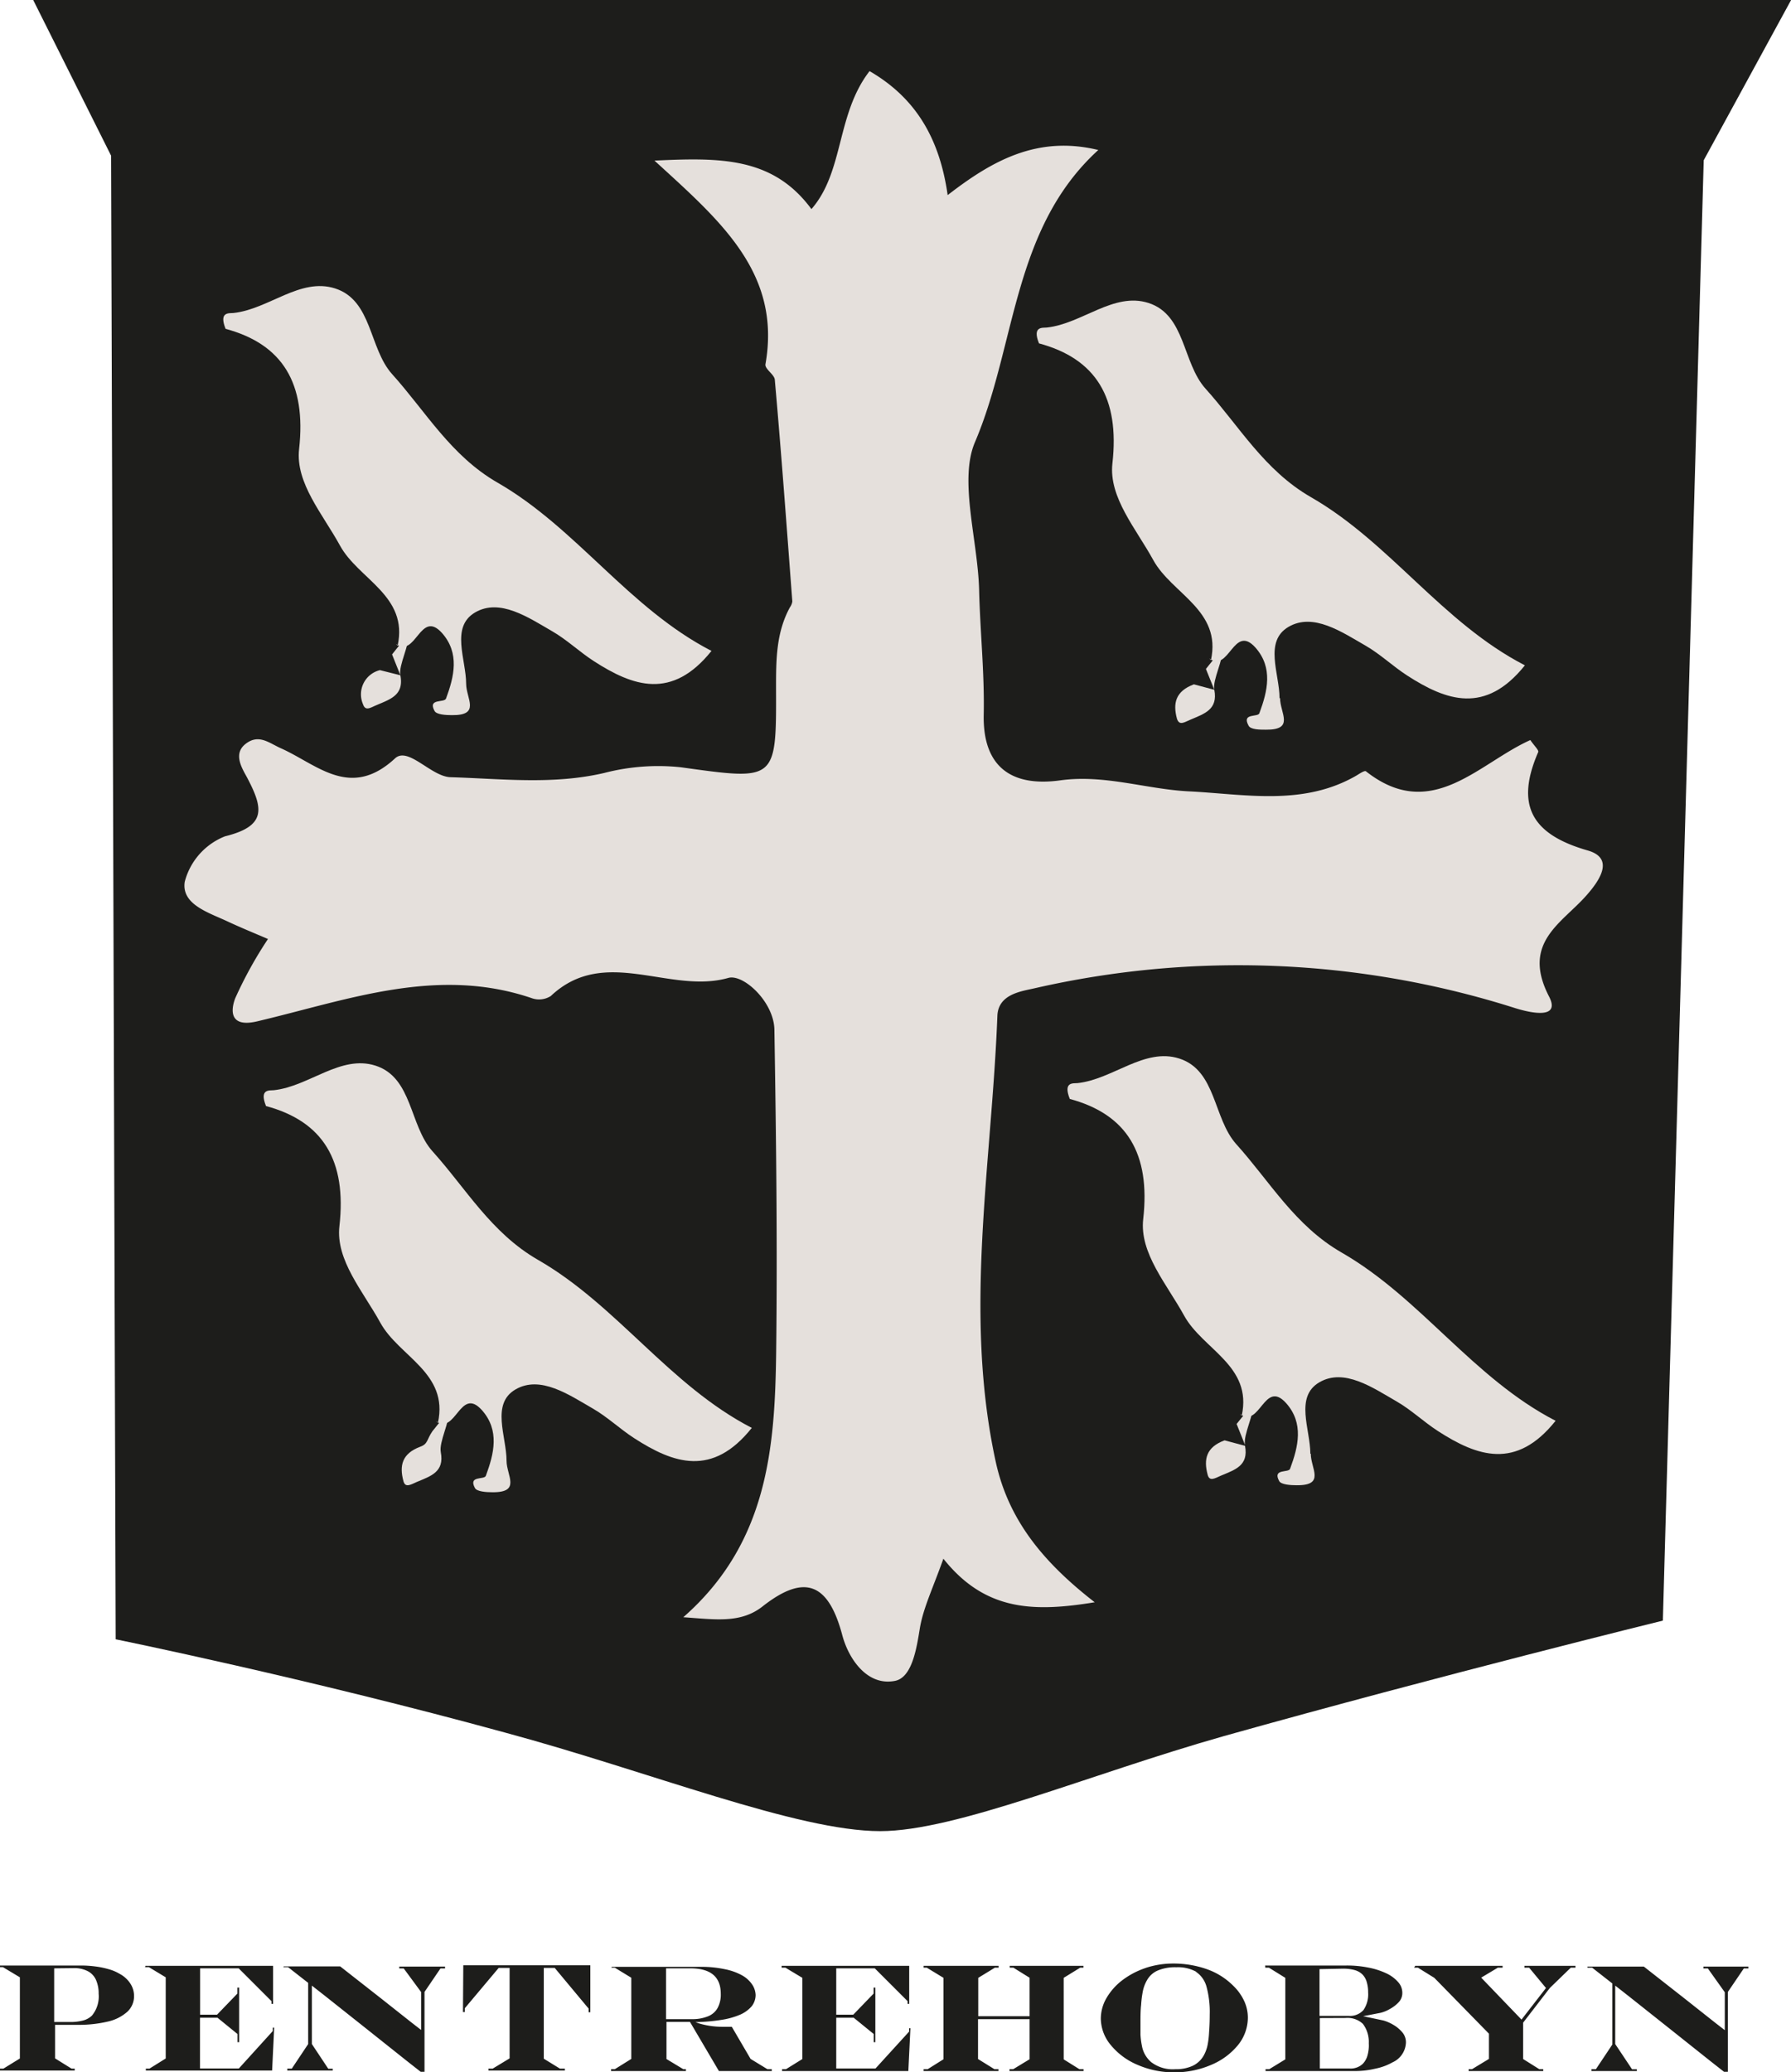 <svg id="Layer_1" data-name="Layer 1" xmlns="http://www.w3.org/2000/svg" xmlns:xlink="http://www.w3.org/1999/xlink" viewBox="0 0 163.95 189.68"><defs><style>.cls-1{fill:none;}.cls-2{clip-path:url(#clip-path);}.cls-3{fill:#1d1d1b;}.cls-4{fill:#e5e0dc;}</style><clipPath id="clip-path" transform="translate(-23.45 -22.66)"><rect class="cls-1" x="23.45" y="22.66" width="163.95" height="189.68"/></clipPath></defs><title>P_Logo_worded</title><g class="cls-2"><path class="cls-3" d="M26.49,22.66H187.41l-8,14.67L175.67,171s-20.33,5-40.18,10.57c-12.35,3.5-24.51,8.7-31.47,8.7-7.6,0-21.12-5.45-34.26-9-18.22-5-35.72-8.56-35.72-8.56L33.62,36.91Z" transform="translate(-23.45 -22.66)"/><path class="cls-4" d="M109.81,165.33c-1,2.8-1.86,4.56-2.16,6.4s-.71,4.5-2.29,4.79c-2.56.49-4.25-2.07-4.81-4.2-1.27-4.76-3.44-5.64-7.28-2.63-2,1.58-4.29,1.21-7.27,1,7.71-6.76,8.39-15.46,8.5-24.25.12-9.82,0-19.64-.16-29.46,0-2.59-2.84-5.19-4.21-4.81-5.38,1.53-11.32-3-16.26,1.66a2,2,0,0,1-1.67.22c-8.72-3-16.94.15-25.22,2.1-2.52.59-2.42-1-2-2.11a37.66,37.66,0,0,1,3-5.43c-1.14-.49-2.39-1-3.62-1.57-1.74-.83-4.32-1.56-4-3.66a6.13,6.13,0,0,1,3.69-4.17c3.79-.93,3.5-2.54,2.07-5.28-.4-.78-1.42-2.21-.2-3.17s2.15-.09,3.26.4c3.31,1.48,6.33,4.71,10.43.92,1.2-1.12,3.31,1.67,5.08,1.72,4.68.14,9.38.71,14.08-.39a19.67,19.67,0,0,1,7-.52c8.73,1.21,8.75,1.32,8.72-7.25,0-2.56,0-5.06,1.27-7.39a1.19,1.19,0,0,0,.22-.54c-.51-6.75-1-13.5-1.6-20.25,0-.51-.93-1-.86-1.46C95,47.62,89.36,42.85,83.36,37.36c6-.28,10.84-.35,14.37,4.44,3-3.44,2.26-8.67,5.32-12.63,4.3,2.49,6.43,6.26,7.15,11.35,4.08-3.16,8.22-5.48,13.79-4.13-7.89,7.2-7.5,17.85-11.29,26.74-1.49,3.49.26,8.95.38,13.54.09,3.78.5,7.58.42,11.42-.09,4.66,2.43,6.63,7,6,4-.56,7.79.78,11.66,1,5.15.24,10.54,1.41,15.46-1.44.28-.17.75-.49.87-.39,6,4.73,10.3-.74,15.05-2.86.34.51.79.92.72,1.1-2.1,4.83-.64,7.52,4.51,9,2.38.67,1.3,2.54-.07,4.09-2.24,2.57-6,4.32-3.46,9.26,1.11,2.12-1.6,1.55-3.08,1.09a83.66,83.66,0,0,0-44-1.82c-1.2.28-3.34.52-3.41,2.54-.52,13.59-3.12,27.17-.15,40.8,1.16,5.31,4.31,9.17,9.06,12.86-5.59.92-10,.8-13.8-3.92" transform="translate(-23.45 -22.66)"/><path class="cls-4" d="M63.54,152.89c1-4.57-3.57-6.06-5.27-9.15-1.58-2.88-4.1-5.73-3.75-8.84.68-6-1.49-9.59-6.72-11-.64-1.6.34-1.41.72-1.45,3.23-.35,6.11-3.27,9.3-2.25,3.4,1.09,3.1,5.48,5.22,7.84,3.08,3.42,5.37,7.47,9.66,9.94,7.23,4.15,12,11.47,19.57,15.38-3.61,4.53-7.18,3.26-10.77.94-1.3-.84-2.44-1.94-3.78-2.71-2.2-1.27-4.81-3.07-7.08-1.75s-.82,4.31-.82,6.53c0,1.35,1.37,2.91-1.31,2.88-.55,0-1.41-.06-1.58-.38-.65-1.19.89-.72,1-1.14.74-2,1.28-4.15-.37-6-2-2.22-2.39,2.36-4.21,1Z" transform="translate(-23.45 -22.66)"/><path class="cls-4" d="M64.53,151.8c.13.94-.91,2.84-.73,3.78.35,1.82-.92,2.19-2.2,2.73-.55.24-1.05.57-1.22-.08-.38-1.41-.14-2.52,1.55-3.15.71-.26.58-.66,1.1-1.41,0,0,1.5-1.87,1.5-1.87" transform="translate(-23.45 -22.66)"/><path class="cls-4" d="M66.12,85.24c0,1.36,1.37,2.91-1.31,2.88-.55,0-1.4-.05-1.58-.38-.65-1.19.89-.72,1.05-1.14.74-2,1.27-4.15-.37-6-2-2.22-2.39,2.36-4.22,1l.16.16c1-4.57-3.58-6.07-5.27-9.15-1.58-2.89-4.1-5.74-3.75-8.85.67-6-1.5-9.59-6.73-11-.64-1.6.34-1.41.72-1.45,3.24-.35,6.11-3.27,9.3-2.25,3.41,1.09,3.1,5.48,5.22,7.84,3.08,3.42,5.38,7.48,9.66,9.94C76.23,71,81,78.33,88.58,82.24c-3.62,4.52-7.19,3.25-10.78.93-1.3-.84-2.44-1.94-3.77-2.71-2.2-1.27-4.82-3.07-7.09-1.74s-.82,4.3-.82,6.52" transform="translate(-23.45 -22.66)"/><path class="cls-4" d="M59.34,82.56s1.49-1.87,1.49-1.87c.14,1-.91,2.84-.73,3.78" transform="translate(-23.45 -22.66)"/><path class="cls-4" d="M60.1,84.47c.35,1.82-.92,2.19-2.2,2.74-.55.23-1,.57-1.22-.09A2.28,2.28,0,0,1,58.23,84" transform="translate(-23.45 -22.66)"/><path class="cls-4" d="M140.63,86.57c0,1.36,1.37,2.91-1.31,2.88-.55,0-1.41,0-1.58-.38-.65-1.19.89-.72,1-1.14.74-2,1.27-4.15-.37-6-2-2.22-2.4,2.36-4.22,1l.15.16c1-4.57-3.57-6.07-5.27-9.15-1.58-2.89-4.09-5.74-3.75-8.85.68-6-1.49-9.59-6.72-11-.64-1.6.34-1.41.72-1.45,3.23-.35,6.11-3.27,9.3-2.25,3.4,1.09,3.1,5.48,5.22,7.84,3.08,3.42,5.38,7.48,9.66,9.94,7.23,4.15,12,11.48,19.58,15.39-3.62,4.52-7.19,3.25-10.78.93-1.3-.84-2.44-1.94-3.77-2.71-2.21-1.27-4.82-3.07-7.09-1.74s-.82,4.3-.82,6.52" transform="translate(-23.45 -22.66)"/><path class="cls-4" d="M133.84,83.89s1.5-1.87,1.5-1.87c.14,1-.91,2.84-.73,3.78" transform="translate(-23.45 -22.66)"/><path class="cls-4" d="M134.61,85.8c.35,1.82-.92,2.19-2.2,2.74-.55.23-1,.57-1.22-.09-.38-1.41-.14-2.52,1.55-3.15" transform="translate(-23.45 -22.66)"/><path class="cls-4" d="M143.44,155.73c0,1.35,1.37,2.91-1.31,2.88-.55,0-1.41-.06-1.58-.38-.65-1.19.89-.72,1-1.14.74-2,1.28-4.15-.37-6-2-2.22-2.39,2.35-4.21,1l.15.15c1-4.57-3.57-6.06-5.27-9.15-1.58-2.88-4.1-5.73-3.75-8.84.68-6-1.49-9.59-6.72-11-.64-1.61.34-1.41.72-1.45,3.23-.35,6.11-3.27,9.3-2.25,3.4,1.09,3.1,5.48,5.22,7.84,3.08,3.42,5.37,7.47,9.66,9.93,7.23,4.16,12,11.48,19.57,15.39-3.61,4.53-7.18,3.26-10.77.94-1.3-.84-2.44-1.94-3.78-2.71-2.2-1.27-4.81-3.08-7.08-1.75s-.82,4.31-.82,6.53" transform="translate(-23.45 -22.66)"/><path class="cls-4" d="M136.65,153s1.5-1.86,1.5-1.86c.14.94-.91,2.84-.73,3.78" transform="translate(-23.45 -22.66)"/><path class="cls-4" d="M137.42,155c.35,1.82-.92,2.19-2.2,2.73-.55.24-1.05.57-1.22-.08-.38-1.41-.14-2.53,1.55-3.15" transform="translate(-23.45 -22.66)"/><path class="cls-3" d="M168.77,202.77h.43l1.84,1.44v5.6l-1.5,2.25h-.41v.17h4.16v-.16h-.44l-1.54-2.31v-5.35l1.2.94,3.78,3,3.77,3,1.21.95h.35v-7.31l1.46-2.15h.42v-.17h-4.12v.17h.41l1.55,2.18v3.47l-.89-.69-2.82-2.23-2.82-2.21-.88-.69h-5.17Zm-15.87,0h.35l1.5.93,5,5.11v2.31l-1.55.94h-.31v.17h6.83v-.17h-.36l-1.48-.93V207.8l2.45-3.18,1.91-1.85h.43v-.17H163v.17h.43l1.54,1.86-2.24,2.89-3.69-3.84,1.52-.91H161v-.17h-8Zm-13.62,0h.33l1.5.93v7.46l-1.47.9h-.34v.17h8.22a8,8,0,0,0,1.84-.22,5.25,5.25,0,0,0,1.55-.57,2.07,2.07,0,0,0,1.24-1.81,1.41,1.41,0,0,0-.38-1A3.11,3.11,0,0,0,151,208a3.89,3.89,0,0,0-.92-.4l-1.85-.39v0l1.6-.31a3.09,3.09,0,0,0,.83-.34,3.16,3.16,0,0,0,.78-.58,1.23,1.23,0,0,0,.38-.9,1.47,1.47,0,0,0-.39-1,3.25,3.25,0,0,0-1.09-.8,6.79,6.79,0,0,0-1.63-.52,9.84,9.84,0,0,0-2-.19h-7.45Zm7.35,4.6a2.06,2.06,0,0,1,1.58.54,2.73,2.73,0,0,1,.54,1.78,3.36,3.36,0,0,1-.11,1.08,1.82,1.82,0,0,1-.43.79A1.62,1.62,0,0,1,147,212h-2.73v-4.62Zm-.29-4.51a4.16,4.16,0,0,1,1.09.12,1.68,1.68,0,0,1,.73.4,1.61,1.61,0,0,1,.39.66,3.22,3.22,0,0,1,.14,1,2.54,2.54,0,0,1-.43,1.61,1.66,1.66,0,0,1-1.36.53h-2.66v-4.28Zm-18-.07a7.43,7.43,0,0,0-2.13,1.11,5.59,5.59,0,0,0-1.46,1.63,3.76,3.76,0,0,0-.53,1.89,3.83,3.83,0,0,0,.92,2.44,6.32,6.32,0,0,0,2.46,1.81,8.3,8.3,0,0,0,3.33.68,8.43,8.43,0,0,0,3.38-.68,6.28,6.28,0,0,0,2.47-1.82,4,4,0,0,0,.9-2.51,3.62,3.62,0,0,0-.34-1.53,4.67,4.67,0,0,0-1-1.39,6.42,6.42,0,0,0-2.4-1.51,9.2,9.2,0,0,0-3.12-.52,8,8,0,0,0-2.49.4m4.56.33a2.39,2.39,0,0,1,1,1.37,8.81,8.81,0,0,1,.3,2.57q0,.85-.06,1.62a7.94,7.94,0,0,1-.14,1.18,3.3,3.3,0,0,1-.38,1,2.29,2.29,0,0,1-1,.9,3.62,3.62,0,0,1-1.56.3,3.24,3.24,0,0,1-2.21-.64,2.54,2.54,0,0,1-.86-1.51,7.2,7.2,0,0,1-.13-1c0-.4,0-.76,0-1.07,0-.59,0-1.15.06-1.67a9.22,9.22,0,0,1,.16-1.26,3.3,3.3,0,0,1,.38-1,2.06,2.06,0,0,1,1-.89,4.12,4.12,0,0,1,1.68-.29,3.48,3.48,0,0,1,1.84.42M108,202.77h.29l1.53.93v7.45l-1.45.91H108v.17h6.85v-.17h-.37l-1.5-.93v-3.65h4.72v3.67l-1.5.91h-.34v.17h6.78v-.17h-.38l-1.44-.9V203.7l1.51-.93h.3v-.17h-6.75v.17h.34l1.48.92v3.52H113V203.7l1.52-.93h.34v-.17H108Zm-13,0h.35l1.55.93v7.43l-1.5.93h-.36v.17h11.56l.19-3.92h-.12l0,.31L103.59,212H100v-4.65h1.6l1.83,1.49v.75h.15v-5h-.16v.55l-1.86,1.93H100v-4.24h3.53l3,3v.25h.15V202.6H95Zm-15.58,0h.31l1.51.92v7.43l-1.51.94h-.34v.17h6.85v-.17H86l-1.54-.93v-3.4h2.15l2.65,4.5h4.84v-.17h-.4l-1.54-.94-1.72-2.94h-.91a7.69,7.69,0,0,1-.91-.06,7.55,7.55,0,0,1-1-.2,3.7,3.7,0,0,1-.5-.17v0a16.22,16.22,0,0,0,2.34-.2,7,7,0,0,0,1.74-.48,2.94,2.94,0,0,0,1.07-.78,1.69,1.69,0,0,0,.35-1,1.82,1.82,0,0,0-.33-1,2.69,2.69,0,0,0-.93-.83,5.48,5.48,0,0,0-1.6-.56,10.29,10.29,0,0,0-2.09-.21H79.45Zm7.23.06c1.86,0,2.78.78,2.78,2.33a2.58,2.58,0,0,1-.29,1.3,1.74,1.74,0,0,1-.88.76,3.79,3.79,0,0,1-1.49.26H84.42v-4.65Zm-20.82,4H66v-.35l3.1-3.69h1v8.28l-1.55.94h-.39v.17h7v-.17h-.45l-1.48-.91v-8.31h1l3.1,3.72v.34h.16v-4.3H65.86Zm-16.44-4.11h.43l1.84,1.44v5.6l-1.5,2.25h-.41v.17h4.16v-.16H53.5L52,209.76v-5.35l1.2.94,3.78,3,3.77,3,1.21.95h.35v-7.31l1.46-2.15h.42v-.17H60v.17h.41L62,205v3.47l-.89-.69-2.82-2.23-2.82-2.21-.88-.69H49.42Zm-12.66,0h.35l1.54.93v7.43l-1.49.93H36.8v.17H48.36l.19-3.92h-.13l0,.31L45.31,212H41.76v-4.65h1.6l1.83,1.49v.75h.15v-5h-.16v.55l-1.86,1.93H41.77v-4.24H45.3l3,3v.25h.15V202.6H36.76Zm-13.31,0h.3l1.55.93v7.43l-1.51.93h-.32v.17h6.85v-.17H30l-1.51-.94V208h2a11.61,11.61,0,0,0,2.84-.3,4,4,0,0,0,1.78-.9,1.94,1.94,0,0,0,.61-1.44,2.07,2.07,0,0,0-.36-1.17,2.67,2.67,0,0,0-1-.88,3.79,3.79,0,0,0-.92-.39,7.93,7.93,0,0,0-1.24-.26,10.07,10.07,0,0,0-1.31-.09H23.45Zm6.76.09a2.71,2.71,0,0,1,1.27.26,1.66,1.66,0,0,1,.77.78,3,3,0,0,1,.26,1.3,2.75,2.75,0,0,1-.61,2,1.83,1.83,0,0,1-.8.45,4.56,4.56,0,0,1-1.26.14h-1.4v-4.91Z" transform="translate(-23.45 -22.66)"/></g></svg>
